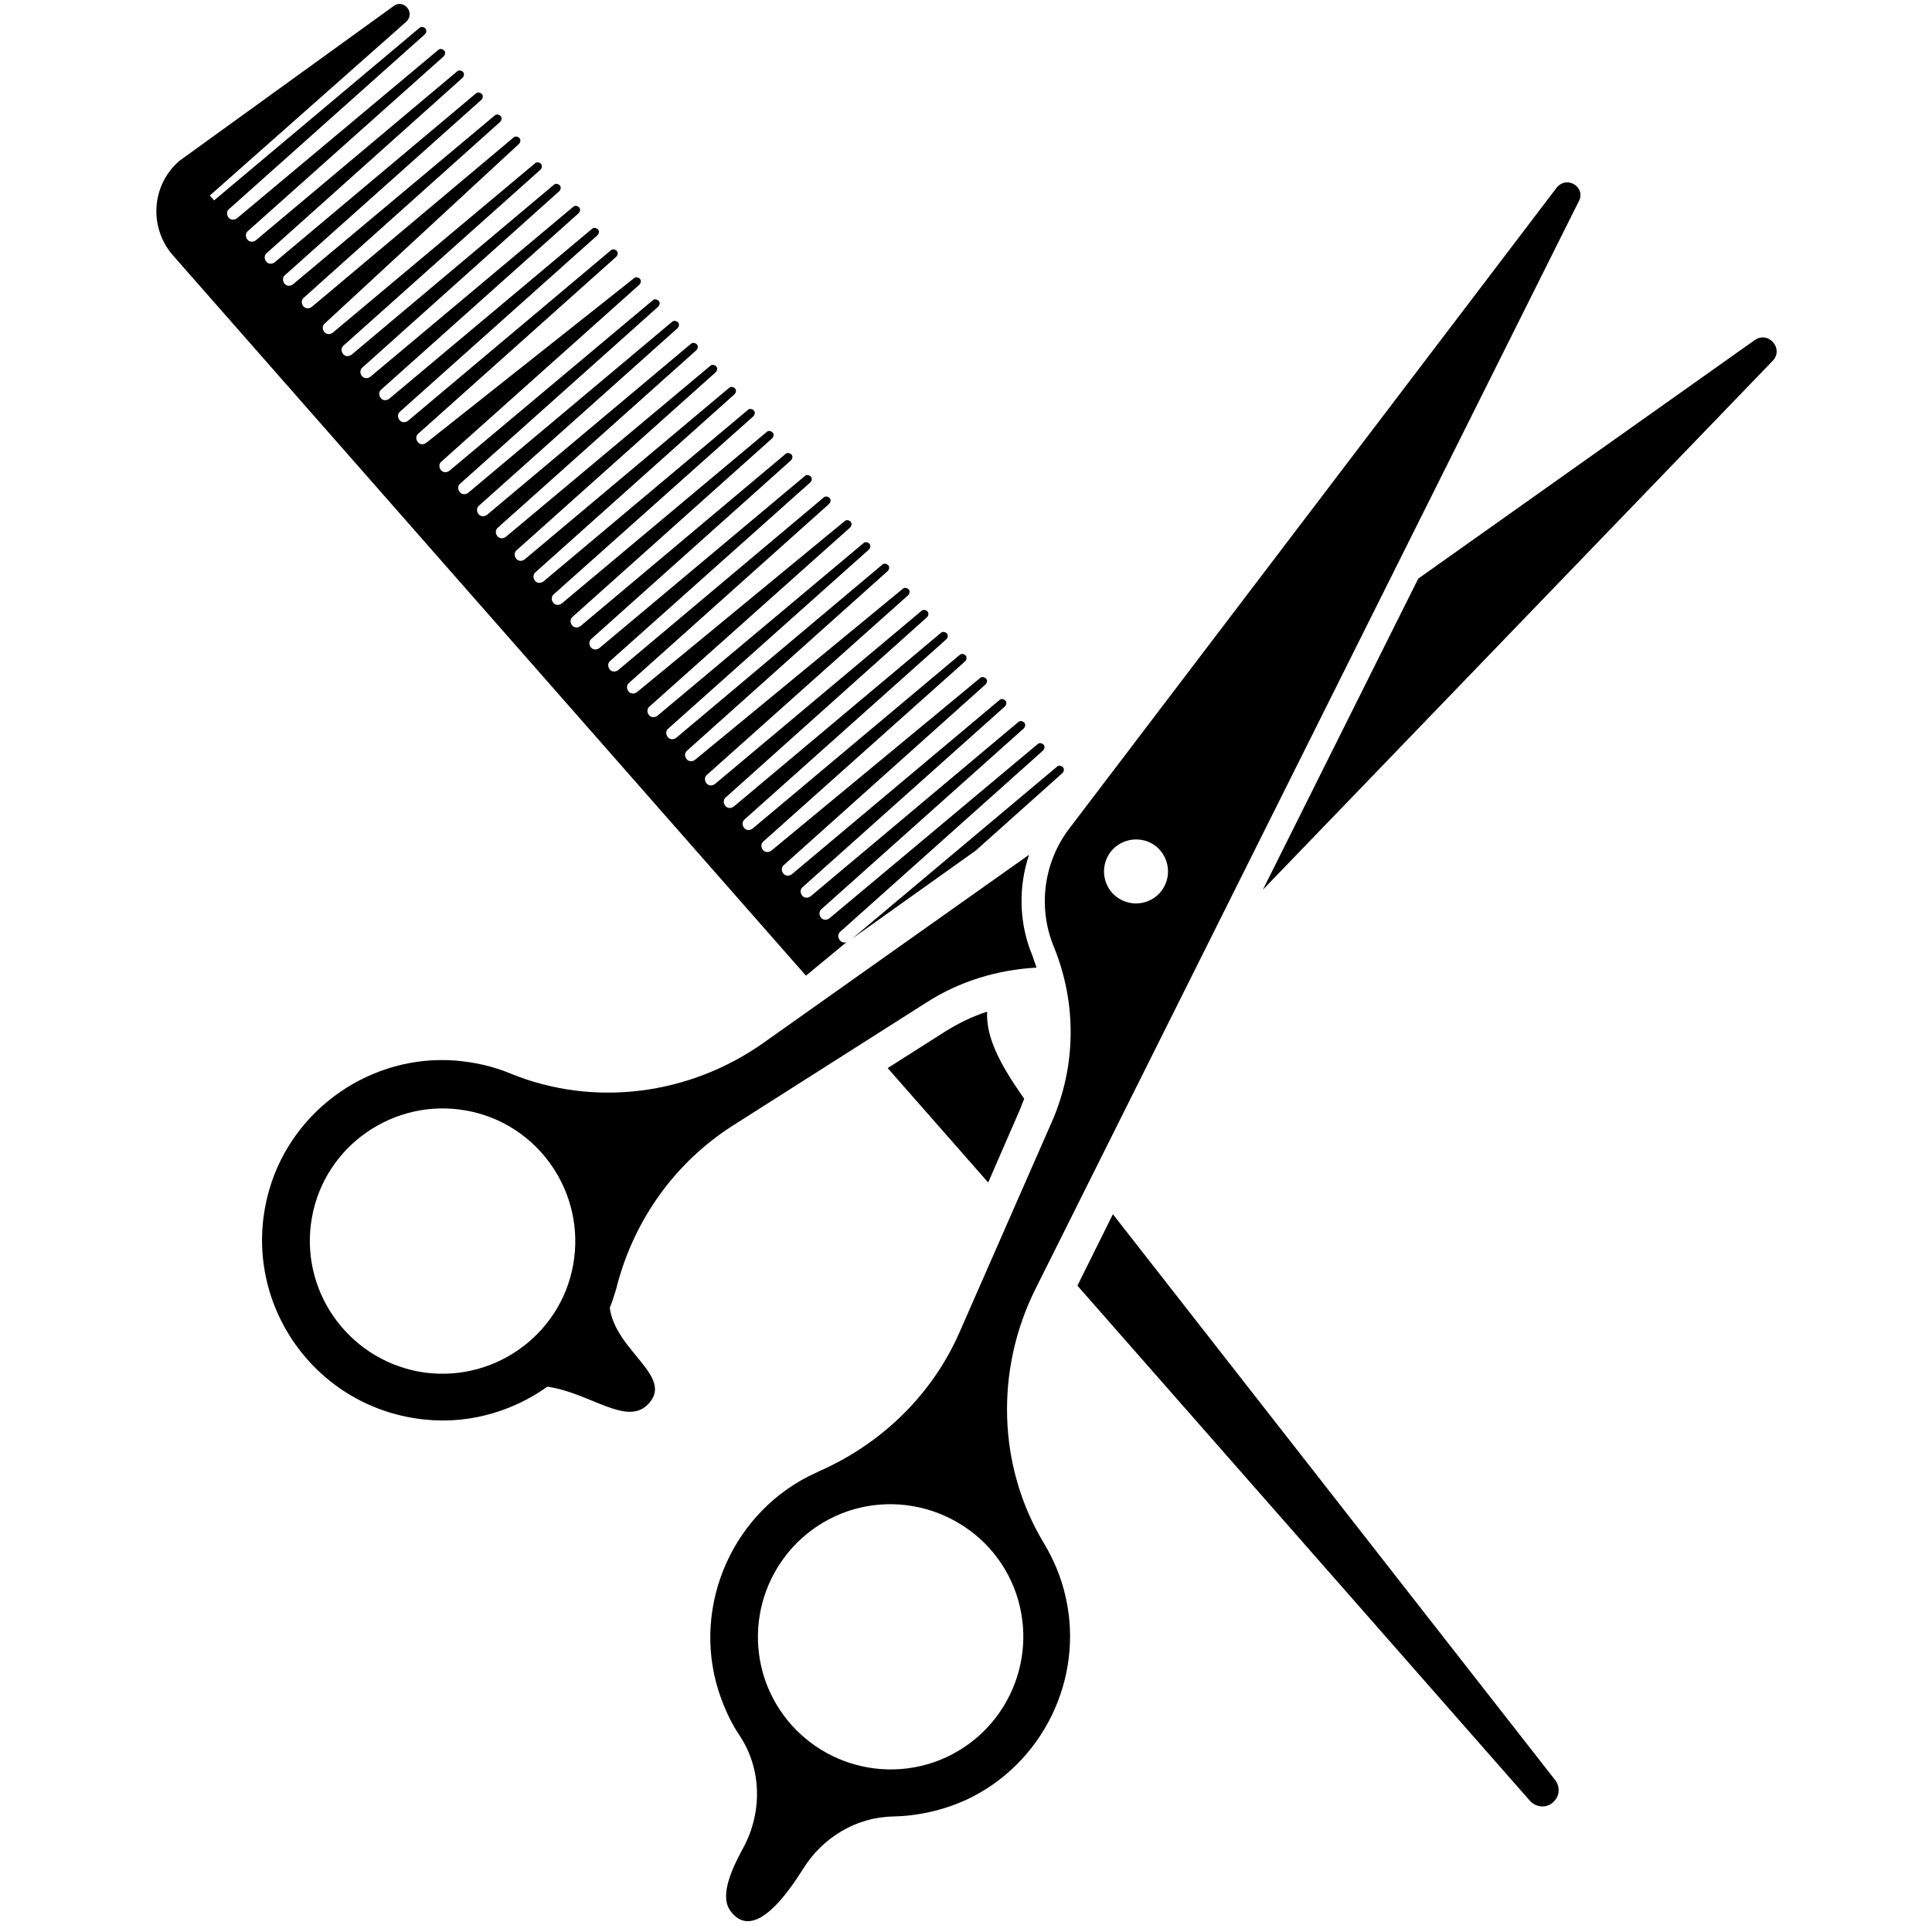 <svg xmlns="http://www.w3.org/2000/svg" xmlns:xlink="http://www.w3.org/1999/xlink" width="1024" zoomAndPan="magnify" viewBox="0 0 768 768" height="1024" preserveAspectRatio="xMidYMid meet" version="1.0"><rect x="-76.8" width="921.6" fill="#ffffff" y="-76.8" height="921.6" fill-opacity="1"/><rect x="-76.8" width="921.6" fill="#ffffff" y="-76.8" height="921.6" fill-opacity="1"/><path fill="#000000" d="M 407.137 436.754 C 396.879 422.23 391.965 411.977 392.391 402.152 C 386.41 404.074 380.852 406.852 375.723 410.055 L 352.859 424.578 L 392.82 470.07 L 405.641 440.598 C 406.066 439.531 406.496 438.25 407.137 436.754 Z M 407.137 436.754 " fill-opacity="1" fill-rule="nonzero"/><path fill="#000000" d="M 387.906 338.082 L 422.309 307.328 C 422.949 306.688 423.164 305.617 422.523 304.977 C 421.879 304.336 420.812 304.121 420.172 304.762 L 338.758 373.109 Z M 387.906 338.082 " fill-opacity="1" fill-rule="nonzero"/><path fill="#000000" d="M 336.406 374.602 C 335.551 374.816 334.484 374.602 333.84 373.75 C 332.988 372.68 332.988 371.184 334.055 370.332 L 414.617 298.355 C 415.258 297.715 415.469 296.648 414.828 296.008 C 414.188 295.367 413.121 295.152 412.48 295.793 L 329.781 364.992 C 328.715 365.848 327.219 365.848 326.363 364.777 C 325.508 363.711 325.508 362.215 326.578 361.359 L 406.922 289.598 C 407.562 288.957 407.777 287.891 407.137 287.25 C 406.496 286.609 405.426 286.395 404.785 287.035 L 322.301 356.234 C 321.234 357.09 319.738 357.09 318.883 356.023 C 318.027 354.953 318.027 353.457 319.098 352.605 L 399.445 280.844 C 400.086 280.203 400.297 279.133 399.656 278.492 C 399.016 277.852 397.949 277.641 397.309 278.281 L 314.824 347.477 C 313.754 348.332 312.258 348.332 311.406 347.266 C 310.551 346.195 310.551 344.703 311.617 343.848 L 391.75 272.086 C 392.391 271.445 392.605 270.379 391.965 269.738 C 391.324 269.098 390.254 268.883 389.613 269.523 L 306.703 338.082 C 305.637 338.934 304.141 338.934 303.285 337.867 C 302.43 336.801 302.43 335.305 303.5 334.449 L 383.629 262.902 C 384.273 262.262 384.484 261.195 383.844 260.555 C 383.203 259.914 382.137 259.699 381.492 260.34 L 299.223 329.324 C 298.156 330.18 296.66 330.18 295.805 329.109 C 294.949 328.043 294.949 326.547 296.02 325.695 L 376.152 254.145 C 376.793 253.504 377.008 252.438 376.367 251.797 C 375.723 251.156 374.656 250.941 374.016 251.582 L 291.746 320.566 C 290.676 321.422 289.18 321.422 288.328 320.355 C 287.473 319.285 287.473 317.793 288.539 316.938 L 368.461 245.391 C 369.102 244.75 369.312 243.68 368.672 243.039 C 368.031 242.398 366.965 242.188 366.32 242.828 L 284.266 311.598 C 283.199 312.453 281.703 312.453 280.848 311.383 C 279.992 310.316 279.992 308.82 281.062 307.969 L 360.98 236.633 C 361.621 235.992 361.836 234.926 361.195 234.285 C 360.551 233.645 359.484 233.43 358.844 234.07 L 276.359 301.988 C 275.293 302.84 273.797 302.84 272.941 301.773 C 272.086 300.707 272.086 299.211 273.156 298.355 L 352.859 227.023 C 353.5 226.383 353.715 225.312 353.074 224.672 C 352.434 224.031 351.363 223.82 350.723 224.461 L 268.879 293.23 C 267.812 294.086 266.316 294.086 265.461 293.016 C 264.605 291.949 264.605 290.453 265.676 289.598 L 345.379 218.48 C 346.023 217.84 346.234 216.77 345.594 216.129 C 344.953 215.488 343.887 215.273 343.242 215.914 L 261.402 284.473 C 260.332 285.328 258.836 285.328 257.984 284.262 C 257.129 283.191 257.129 281.695 258.195 280.844 L 337.902 209.723 C 338.543 209.082 338.758 208.016 338.117 207.371 C 337.473 206.73 336.406 206.52 335.766 207.16 L 253.281 275.078 C 252.215 275.93 250.719 275.93 249.863 274.863 C 249.008 273.797 249.008 272.301 250.078 271.445 L 329.566 200.324 C 330.211 199.684 330.422 198.617 329.781 197.977 C 329.141 197.336 328.07 197.121 327.43 197.762 L 245.801 266.32 C 244.734 267.176 243.238 267.176 242.383 266.105 C 241.527 265.039 241.527 263.543 242.598 262.688 L 322.09 191.781 C 322.73 191.141 322.945 190.074 322.301 189.434 C 321.66 188.793 320.594 188.578 319.953 189.219 L 238.324 257.562 C 237.254 258.418 235.758 258.418 234.906 257.348 C 234.051 256.281 234.051 254.785 235.117 253.934 L 314.395 183.023 C 315.039 182.383 315.25 181.316 314.609 180.676 C 313.969 180.035 312.898 179.82 312.258 180.461 L 230.844 248.805 C 229.777 249.66 228.281 249.66 227.426 248.594 C 226.57 247.523 226.57 246.031 227.641 245.176 L 306.918 174.27 C 307.559 173.629 307.773 172.559 307.129 171.918 C 306.488 171.277 305.422 171.066 304.781 171.707 L 223.367 239.836 C 222.297 240.691 220.801 240.691 219.945 239.621 C 219.09 238.555 219.09 237.059 220.16 236.207 L 299.438 165.512 C 300.078 164.871 300.293 163.805 299.652 163.164 C 299.012 162.523 297.941 162.309 297.301 162.949 L 216.102 231.078 C 215.031 231.934 213.535 231.934 212.68 230.867 C 211.828 229.797 211.828 228.305 212.895 227.449 L 291.961 156.754 C 292.602 156.113 292.812 155.047 292.172 154.406 C 291.531 153.766 290.465 153.551 289.82 154.191 L 208.621 222.324 C 207.551 223.176 206.059 223.176 205.203 222.109 C 204.348 221.043 204.348 219.547 205.414 218.691 L 284.48 148 C 285.121 147.359 285.336 146.289 284.695 145.648 C 284.051 145.008 282.984 144.797 282.344 145.438 L 201.141 213.352 C 200.074 214.207 198.578 214.207 197.723 213.141 C 196.867 212.07 196.867 210.578 197.938 209.723 L 276.789 139.242 C 277.43 138.602 277.641 137.535 277 136.895 C 276.359 136.254 275.293 136.039 274.648 136.68 L 193.664 204.598 C 192.594 205.449 191.098 205.449 190.242 204.383 C 189.391 203.316 189.391 201.82 190.457 200.965 L 269.309 130.484 C 269.949 129.844 270.164 128.777 269.523 128.137 C 268.879 127.496 267.812 127.281 267.172 127.922 L 186.184 195.84 C 185.117 196.695 183.621 196.695 182.766 195.625 C 181.91 194.559 181.91 193.062 182.98 192.207 L 261.617 121.941 C 262.258 121.301 262.469 120.234 261.828 119.594 C 261.188 118.953 260.121 118.738 259.48 119.379 L 178.703 187.082 C 177.637 187.938 176.141 187.938 175.285 186.871 C 174.43 185.801 174.43 184.305 175.5 183.453 L 254.137 113.188 C 254.777 112.547 254.992 111.477 254.352 110.836 C 253.711 110.195 252.641 109.98 252 110.621 L 169.516 175.977 C 168.449 176.832 166.953 176.832 166.098 175.766 C 165.242 174.695 165.242 173.199 166.312 172.348 L 244.949 102.082 C 245.59 101.441 245.801 100.371 245.16 99.73 C 244.52 99.09 243.453 98.875 242.812 99.516 L 162.25 167.223 C 161.184 168.074 159.688 168.074 158.832 167.008 C 157.977 165.938 157.977 164.445 159.047 163.59 L 237.469 93.539 C 238.109 92.898 238.324 91.828 237.684 91.188 C 237.043 90.547 235.973 90.332 235.332 90.973 L 154.773 158.465 C 153.703 159.32 152.207 159.32 151.352 158.25 C 150.5 157.184 150.5 155.688 151.566 154.832 L 229.988 84.781 C 230.629 84.141 230.844 83.07 230.203 82.43 C 229.562 81.789 228.492 81.578 227.852 82.219 L 147.293 149.707 C 146.223 150.562 144.73 150.562 143.875 149.492 C 143.02 148.426 143.02 146.93 144.086 146.078 L 222.297 76.023 C 222.938 75.383 223.152 74.316 222.512 73.676 C 221.871 73.035 220.801 72.82 220.16 73.461 L 139.812 140.949 C 138.746 141.805 137.25 141.805 136.395 140.738 C 135.539 139.668 135.539 138.176 136.609 137.32 L 214.816 67.48 C 215.461 66.84 215.672 65.773 215.031 65.133 C 214.391 64.492 213.32 64.277 212.68 64.918 L 132.336 132.195 C 131.266 133.047 129.77 133.047 128.914 131.98 C 128.062 130.914 128.062 129.418 129.129 128.562 L 206.27 57.23 C 206.91 56.59 207.125 55.52 206.484 54.879 C 205.844 54.238 204.773 54.027 204.133 54.668 L 124 121.941 C 122.934 122.797 121.438 122.797 120.582 121.73 C 119.727 120.66 119.727 119.168 120.797 118.312 L 198.793 48.473 C 199.434 47.832 199.645 46.766 199.004 46.125 C 198.363 45.484 197.297 45.27 196.656 45.91 L 116.523 112.973 C 115.453 113.828 113.957 113.828 113.102 112.758 C 112.25 111.691 112.25 110.195 113.316 109.344 L 191.312 39.715 C 191.953 39.074 192.168 38.008 191.527 37.367 C 190.887 36.727 189.816 36.512 189.176 37.152 L 109.258 104.215 C 108.188 105.07 106.691 105.07 105.836 104.004 C 104.984 102.934 104.984 101.441 106.051 100.586 L 183.832 30.961 C 184.473 30.32 184.688 29.25 184.047 28.609 C 183.406 27.969 182.336 27.758 181.695 28.398 L 101.777 95.461 C 100.711 96.312 99.215 96.312 98.359 95.246 C 97.504 94.18 97.504 92.684 98.57 91.828 L 176.355 22.418 C 176.996 21.777 177.211 20.707 176.566 20.066 C 175.926 19.426 174.859 19.215 174.219 19.855 L 94.297 86.703 C 93.23 87.559 91.734 87.559 90.879 86.488 C 90.023 85.422 90.023 83.926 91.094 83.07 L 168.875 13.66 C 169.516 13.02 169.73 11.953 169.09 11.312 C 168.449 10.672 167.379 10.457 166.738 11.098 L 85.109 79.656 L 83.398 77.734 L 161.609 8.535 C 163.105 7.039 163.32 4.691 161.824 2.98 C 160.328 1.273 157.977 1.059 156.27 2.555 L 71.434 63.852 C 60.109 73.461 59.039 90.547 68.871 101.652 L 320.379 387.844 Z M 336.406 374.602 " fill-opacity="1" fill-rule="nonzero"/><path fill="#000000" d="M 442.395 482.672 L 428.293 511.078 L 608.215 715.895 C 610.992 718.887 615.695 718.887 618.258 715.469 C 620.184 713.121 619.969 709.488 617.832 707.141 Z M 442.395 482.672 " fill-opacity="1" fill-rule="nonzero"/><path fill="#000000" d="M 217.598 551.23 C 234.262 553.578 248.793 566.82 257.34 558.492 C 268.668 547.387 244.734 537.348 242.383 519.836 C 243.453 517.484 244.094 514.922 244.949 512.359 C 244.949 512.145 245.16 511.934 245.16 511.504 C 252 485.02 268.238 462.168 291.316 447.434 L 368.246 398.523 C 381.492 389.98 396.664 385.496 412.051 384.641 C 411.41 382.934 410.984 381.438 410.34 379.727 C 405 366.914 404.785 352.605 409.059 339.789 L 303.5 414.543 C 274.223 435.258 236.188 440.383 202.852 426.715 C 196.227 423.938 188.75 422.23 181.055 421.59 C 147.719 419.027 116.523 440.598 107.121 472.633 C 94.727 514.922 122.719 557.422 165.242 563.832 C 184.262 566.82 202.852 561.695 217.598 551.23 Z M 124 483.953 C 129.129 455.336 156.695 436.324 185.328 441.453 C 213.965 446.578 232.98 474.129 227.852 502.746 C 222.723 531.367 195.16 550.375 166.523 545.25 C 137.891 539.91 118.871 512.574 124 483.953 Z M 124 483.953 " fill-opacity="1" fill-rule="nonzero"/><path fill="#000000" d="M 697.539 135.184 L 563.77 230.012 L 502.012 353.672 L 704.59 143.516 C 709.289 138.816 703.094 131.34 697.539 135.184 Z M 697.539 135.184 " fill-opacity="1" fill-rule="nonzero"/><path fill="#000000" d="M 618.688 74.742 L 425.086 329.324 C 414.828 342.781 412.48 360.719 418.891 376.312 C 428.078 398.738 427.863 423.938 418.035 446.152 L 381.492 529.445 C 370.598 554.434 350.297 574.082 325.293 584.973 C 325.082 585.188 324.867 585.188 324.441 585.402 C 291.746 600.137 274.863 637.727 285.547 671.898 C 287.684 678.52 290.465 684.715 294.098 690.055 C 302.855 703.297 303.07 720.594 295.379 734.691 C 289.395 745.582 286.617 754.34 290.25 759.465 C 295.59 766.941 304.566 766.301 319.312 742.809 C 327.004 730.418 340.465 722.305 354.996 722.09 C 364.613 721.875 374.656 719.742 384.059 715.469 C 414.402 701.375 431.07 667.414 423.59 634.738 C 421.879 627.051 418.891 620 415.043 613.594 C 396.453 582.84 395.598 544.395 411.625 512.359 L 627.449 80.297 C 630.867 74.527 622.746 69.402 618.688 74.742 Z M 403.93 633.457 C 413.332 661.008 398.801 690.906 371.238 700.52 C 343.672 709.918 313.754 695.395 304.141 667.844 C 294.738 640.289 309.27 610.391 336.832 600.777 C 364.398 591.383 394.527 606.117 403.93 633.457 Z M 459.703 356.234 C 454.148 360.719 446.242 359.867 441.754 354.527 C 437.266 348.973 438.121 341.07 443.465 336.586 C 449.02 332.102 457.141 332.957 461.414 338.293 C 465.898 343.848 465.047 351.75 459.703 356.234 Z M 459.703 356.234 " fill-opacity="1" fill-rule="nonzero"/></svg>